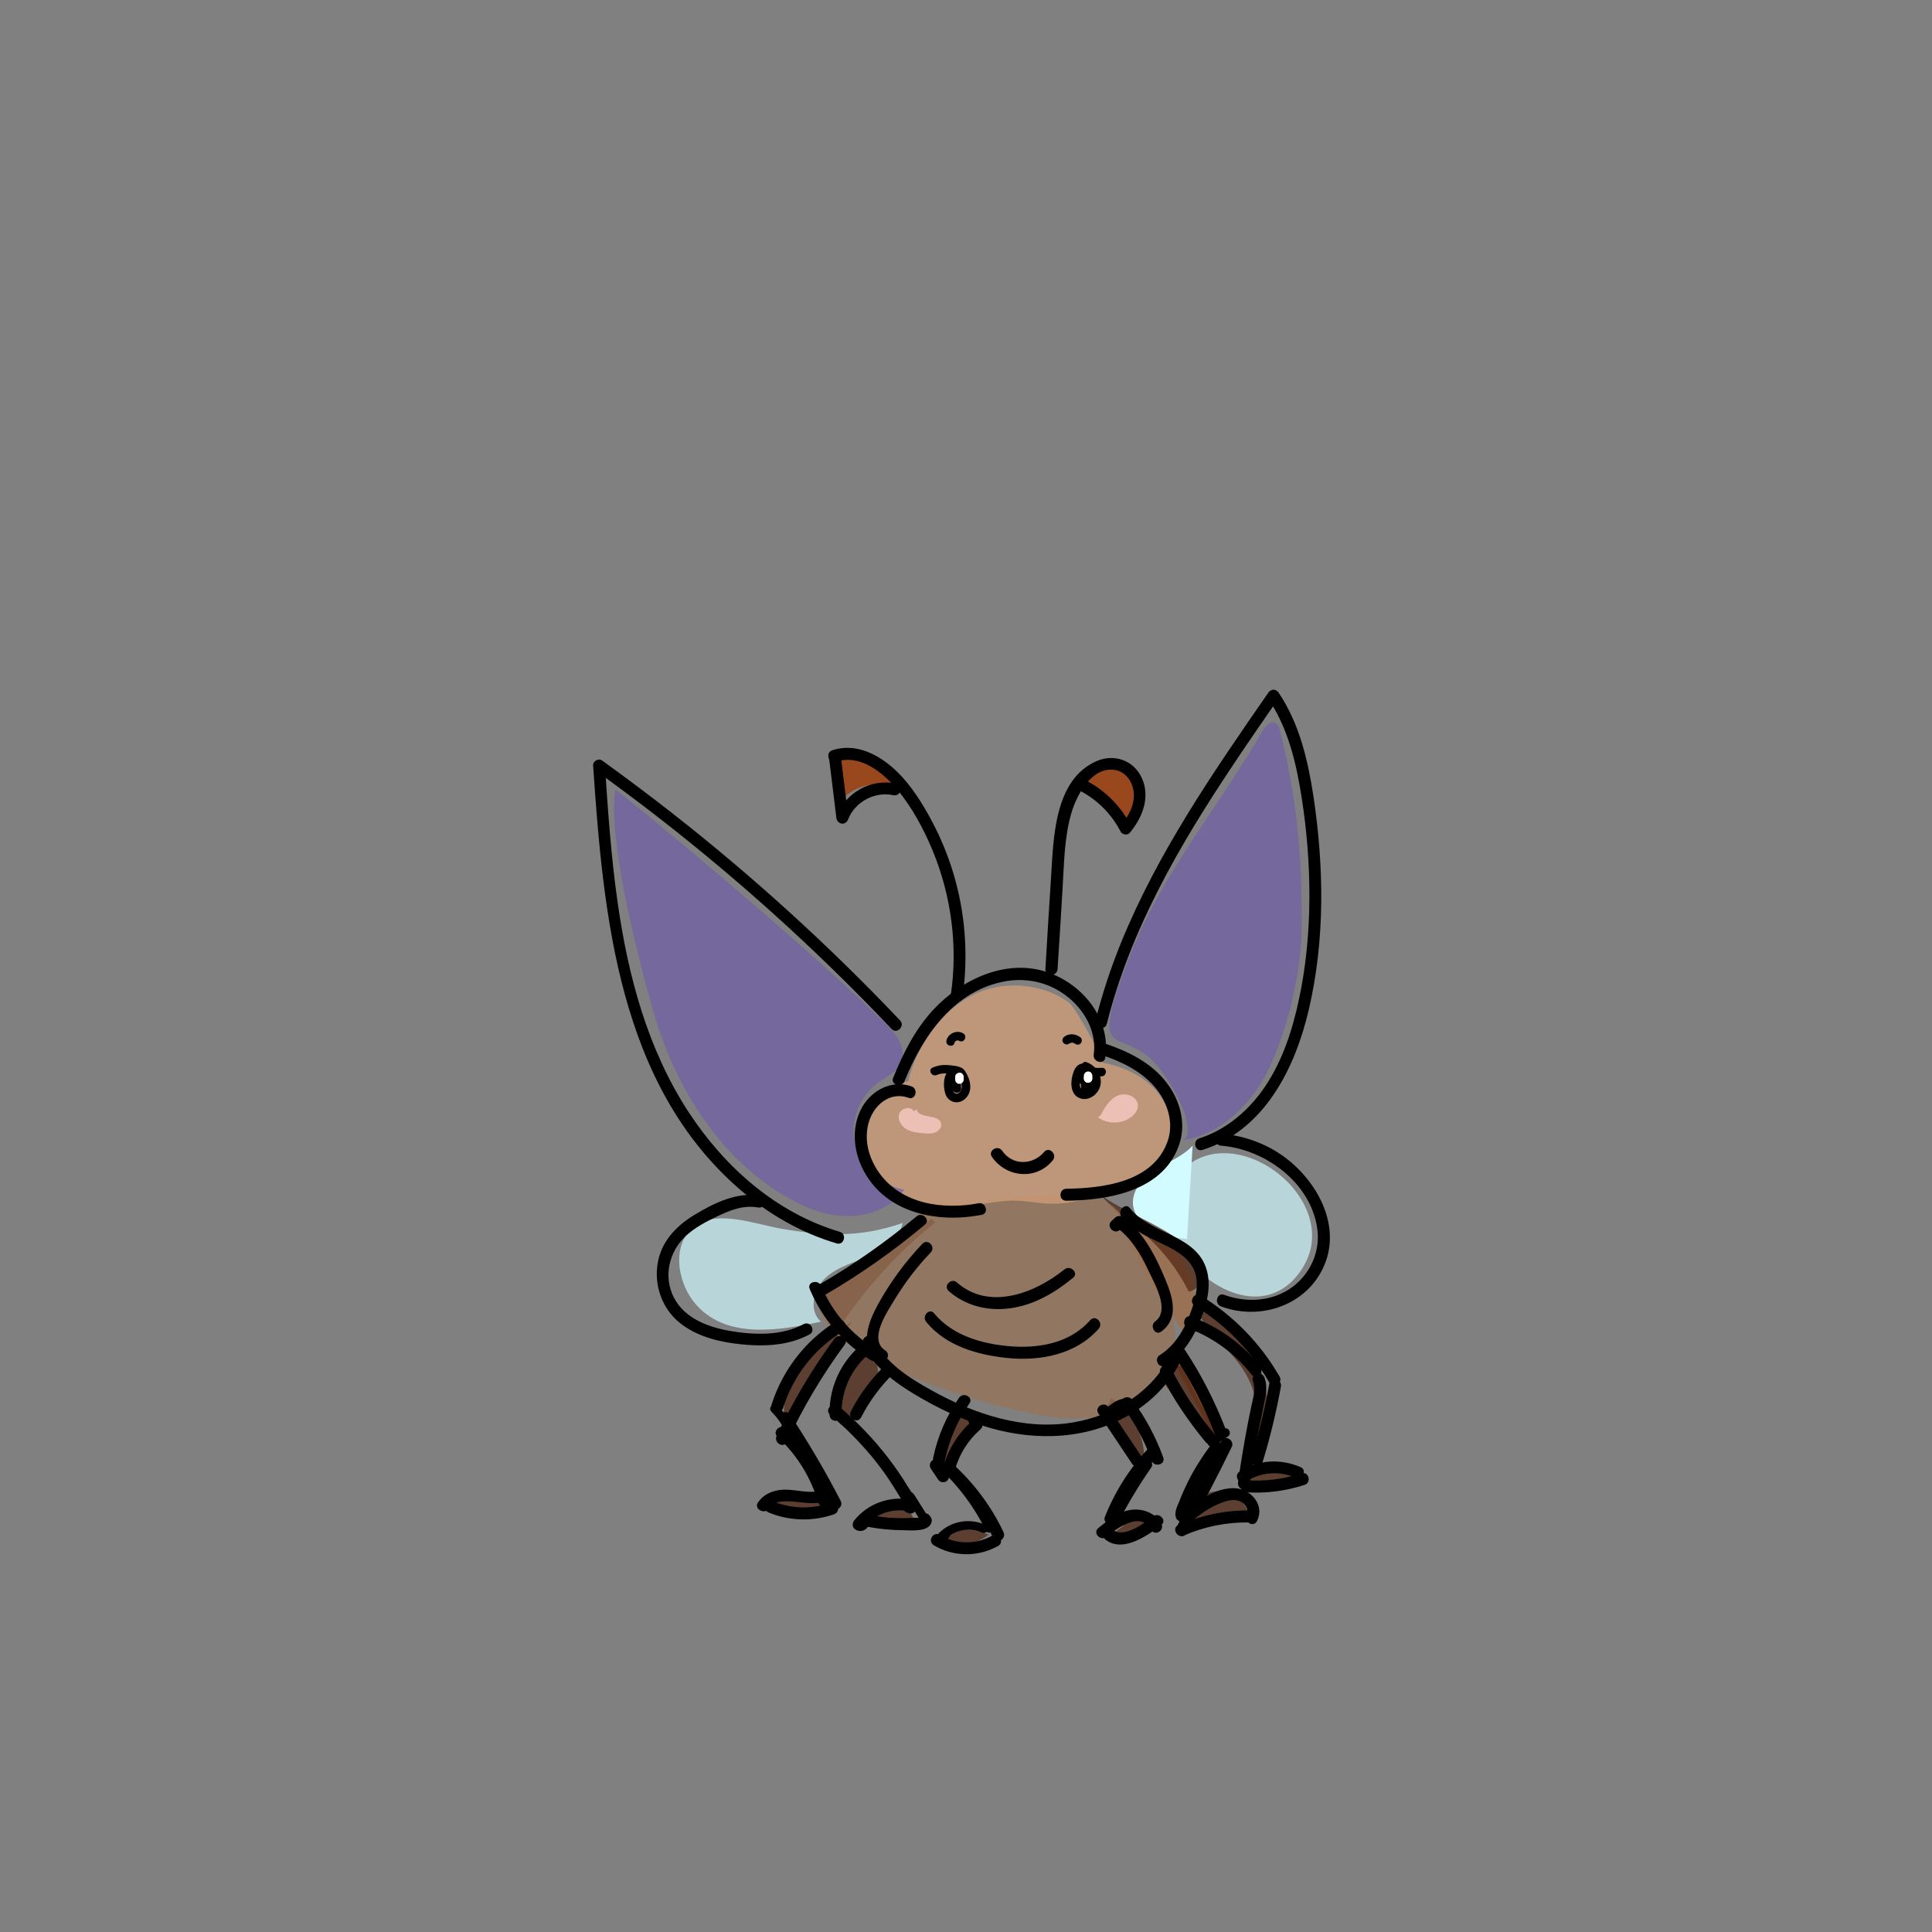 <svg xmlns="http://www.w3.org/2000/svg" width="1000" height="1000"><rect width="100%" height="100%" fill="#808080" stroke="none"/><style>.st0,.st4{opacity:.7;fill:#6f5ea8}.st4{fill:#99471c}.st6{fill:#4f240f}.st7{fill:#99471c}.st11{fill:#fff}</style><path class="st0" d="M650.1 384.1c2.7-4.5 7.1-14.6 11.9-8 9.2 36.4 12 65.5 11.8 103.2-.1 22.7-6.7 50.6-15.7 71s-26.3 37.5-46.9 40c10.8-1.3-4.9-34.5-18.1-44.4-15.8-11.9-28.3 1.1-9.2-48.9 16.3-42.7 43-74 66.2-112.9z"/><path d="M424.9 684.1c-6.5-5.7-3.9-17 2.5-22.8 6.4-5.8 15.1-8 23.1-11.4 8-3.4 14.9-8.5 16.7-16.9-21.9 7.7-40.7 6.8-63.2 2.9-12-2.1-31.9-9.5-43.3-2-13.6 8.9-10.3 29.2-1.4 40.2 15.9 19.6 44.1 14.5 65.6 10zm245.5-22.7c-28.3 32-83.6-23.2-62-51.8 27.8-37 94.5 14.9 62 51.8z" fill="#d1fbff" opacity=".7"/><path d="M614.4 641.3c-6-.7-12.2-1.5-17.7-4.3-5.4-2.8-10-8-10.3-14.1-.3-7.5 5.7-13.8 12.1-17.7 6.4-3.9 13.7-6.7 18.8-12.2" fill="#d1fbff"/><path d="M593.9 660.5c3.1 5.3 6.2 10.6 9.5 15.8 1.6 2.4 3.1 4.8 4.8 7.2.8 1.2 1.6 2.3 2.5 3.4.2.2 2 2.7 1.2 1.7.4.5.7 1 1.1 1.5 3.8-5.6 5.8-12.7 5.4-19.5-.9-15-21.6-47.8-40.7-39.3 5.4 9.7 10.6 19.5 16.2 29.2z" fill="#997256"/><path class="st4" d="M602.4 716.5c.3-3.9 2.8-7.5 6.2-9.3 7.9 14.6 15.8 29.3 23.6 43.9-1.2-20.4-11.1-40.2-26.8-53.4-3.2 16.5 5.1 34.5 19.7 42.8"/><path class="st4" d="M627.3 750.5c-9.6 8.1-15.3 20.6-15.2 33.2 10.7-12 18.1-27 21.1-42.8"/><g opacity=".7"><path class="st6" d="M484.1 632.7c-19.4 15.6-36.4 34.2-50 55-3.9-4.7-7.9-9.5-11.8-14.2 20-14.2 40-28.4 59.9-42.6m98.3-1.1c14.8 9.5 26.9 23 34.8 38.7 5.8-.8 8.6-8.4 6.6-13.9s-7-9.3-11.7-12.8c-12.7-9.3-28.5-14.5-41.2-23.8"/><path class="st6" d="M434.4 687.9c-20 8.3-32.3 31.9-27.8 53.1 9.8-20 21.3-39.1 34.4-57m-14.1 93.1c-9-5.5-20.9-5.7-30.1-.6 9.6 7.5 22.6 10.2 34.4 7.1m15.3-84.7c-5.6 10.8-11.1 21.6-16.7 32.3 1.8 2.1 3.6 4.2 5.5 6.3 7.1-5.4 14.5-11.2 17.8-19.5 3.3-8.3.5-19.7-8-22.5m50.8 34.9c-6.1 8-9.1 18.2-8.3 28.3 7.9-6.8 14.5-15 19.5-24.2-3.5-3.1-7.1-6.2-10.6-9.3m-26.2 55.6c-7.8-2.8-17.1-.6-23 5.2 8.5 3.2 17.9 4.1 26.9 2.7m35.8 5.1c-9.1-3.8-20.1-2.4-28 3.4 9.4 4.9 21.5 3.7 29.8-3m58.9-60.7l20.7 28.5c3.3-14.5-3.6-30.7-16.3-38.4m6.5 66.1c-1.8-4.8 5.6-9.3 9.6-6.2s2.8 10.4-1.6 13-10.4 1.2-14.2-2.3m36-87.5c-2.5.4-5 .8-7.4 1.2 5.6 17.3 16.5 32.8 30.9 43.9m-21.4 34.7c1.2-7.8 8.3-14.2 16.2-14.6s15.5 5.5 17.3 13.2c-12.2.8-24.4 1.7-36.7 2.5m38.6-66.9c4.7 16.5 2 34.9-7.2 49.3 10.1-1.8 20.3-3.6 30.4-5.4-7.7-3.2-15.8-5.3-24-6.5 8.9-14.7 10.4-33.6 4.1-49.6-5.7-14.3-18.4-27.8-33.5-31.6 7.4 16.4 24.8 24.9 30.2 43.8z"/></g><path class="st7" d="M560.3 404c7.6 7 15.3 14 22.9 20.9 6.6-6.3 6.2-18.4-.9-24.2s-19.1-3.8-23.9 3.9"/><path d="M598.2 660.5c-7.6-14.4-12.4-30.9-26.4-39-1.5-.9-3.1-1.6-4.7-2.3-2.8.9-5.8 1.1-8.8.5-12.2-2.6-26.8-.8-40.1.9-13.5 1.7-26.5 2.7-39.9 1.1-2.7 4.6-4.5 9.8-5.1 15.2-11.8 1.1-25.6 14.6-34.6 20.3-6.4 4-13.5 9.1-14.3 16.6-1 8.5 6.4 15.3 13 20.6 4.5 3.7 9.9 7.5 15.6 6.6.9-.2 1.7-.4 2.5-.7.2.4.5.9.7 1.3 3.9 6.2 11 9.4 17.9 12.1 16.3 6.4 33 11.6 50 15.8 15.8 3.8 32.4 6.7 48.3 3.2 15.9-3.5 31.1-14.7 35-30.5 3.4-14.3-2.3-28.9-9.1-41.7z" opacity=".7" fill="#997256"/><path class="st7" d="M432.1 419.4c5.1-11.5 20.6-16.9 31.7-10.9-6.2-12.8-21-20.8-35.1-18.9.8 9.4 4.2 18.6 9.8 26.2"/><path d="M470.2 559.5c-10 3.5-18 12.1-20.6 22.3-2.6 10.2.2 21.5 7.3 29.3 14.2 15.5 38.9 13.9 59.9 10.9 15-2.1 20.8 2.6 35.8.5 16.8-2.4 45.8-13.7 51.9-29.3 3.8-9.7.6-21.2-6.4-29S580.9 552 570.6 550c1.6.3-13.4-28.2-17.5-31.2-10.8-7.9-26-10.5-39.1-7.5-21.8 4.7-39.1 27.2-43.8 48.2z" opacity=".7" fill="#d9a179"/><path d="M473 575.2c-1.5-2.8-6.4-1.8-7.5 1.2-1.1 3 .8 6.4 3.6 8 2.7 1.6 6 1.9 9.2 2.2 2 .2 4.1.3 5.9-.5 1.9-.8 3.4-2.8 2.9-4.7-1.2-5-11.7-2.1-12.6-7.2m95.1 3.1c2.2-4 4.7-8.4 8.9-10.2 4.2-1.9 10.4.5 10.5 5.1 0 2.4-1.6 4.5-3.5 6-4.9 3.7-12.3 3.8-17.2.1" opacity=".7" fill="#ffd2cc"/><path class="st0" d="M442.5 591.9c-2.8-11.7 2.4-24.8 12.5-31.9 4.1-2.9 9.2-5.2 11.3-9.6 3-6.5-1.4-14-6.5-19.1-39.8-39.7-132.6-116.5-141.3-122.6-5 31.2 19.7 115.4 21.5 121 11.3 34.8 32 68 64 88 9.9 6.2 21.2 11.2 33 11.7 11.9.5 24.5-4.1 31-13.6-12.3-2.4-22.8-12.1-25.5-23.9z"/><path d="M492.5 553.1c-4.4 2.1-4.5 9-3.2 13 1.5 4.7 6.9 5.9 10.4 2.5 4.2-4 2.5-10.3-.4-14.5-1.5-2.2-4.9-2.4-7.4-2.7-3.3-.4-6.2-.1-9.2 1.2-2.6 1.1-.4 5 2.2 3.8 3-1.3 6.5-.9 9.5 0 2.3.7 3.4 3.9 3.4 6.2 0 2.9-3.4 5.3-4.6 1.6-.6-2-.7-6.2 1.4-7.2 2.6-1.3.4-5.1-2.1-3.9zm71.8-.6c-1.2-1.9-3.4-2.6-5.5-1.6-2.2 1-3.1 3.5-3.7 5.7-1.2 4.5-.8 10.8 4.7 12.1 4.5 1 9-2.8 9.8-7.1 1-5.2-2.4-10-7.1-11.8-2.7-1-3.8 3.3-1.2 4.3 4 1.5 6 8 1.3 10-2.4 1-3.7-.8-3.7-3 0-1.1.2-2.2.5-3.2.1-.4 1.2-2.9 1.2-3 1.5 2.1 5.3-.1 3.7-2.4z"/><path d="M559.8 555.2c3.3 1.5 6.9 2.2 10.5 1.9 2.8-.2 2.8-4.6 0-4.4-2.9.2-5.7-.1-8.3-1.3-2.6-1.2-4.8 2.6-2.2 3.8zm-65.7-15.5c.1-.5.4-.8.8-1 .7-.3 1-.2 1.5 0 2.4 1.5 4.6-2.3 2.2-3.8-3.2-2-7.8-.1-8.7 3.6-.7 2.8 3.5 4 4.2 1.2zm59.1.6c.8-.6 2-.9 3-.2.9.7 2.2.9 3.1 0 .8-.8.9-2.4 0-3.1-2.4-1.9-5.7-2.3-8.3-.5-1 .7-1.4 1.9-.8 3 .5.9 2 1.5 3 .8zm-72 246.1l-8.1-12.9c-1.5-2.4-5.3-.2-3.8 2.2l8.1 12.9c1.5 2.4 5.3.2 3.8-2.2zm-81.9-55.7c3.1 3.1 5.6 6.7 7.5 10.7 1.2 2.6 5 .3 3.8-2.2-2-4.3-4.8-8.2-8.1-11.6-2.1-2.1-5.2 1-3.2 3.1zm96.7 3.5c4-2.4 8 3.3 4.2 6-2.3 1.6-.1 5.5 2.2 3.8 3.5-2.5 4.9-7.4 2.5-11.2-2.3-3.7-7.5-4.7-11.2-2.5-2.3 1.5-.1 5.4 2.3 3.9zm-11.5 24.1c10.7 9.6 19.4 21 25.8 33.9 1.3 2.5 5.1.3 3.8-2.2-6.5-13.2-15.5-25-26.5-34.8-2.1-1.9-5.3 1.2-3.1 3.1z"/><path d="M510.4 789.4c-8.3-3.8-18-2.3-24.5 4.2-1.5 1.4-.3 3.6 1.6 3.8 1.9.2 3.1-.6 4.1-2.2 1.6-2.4-2.2-4.6-3.8-2.2h-.3c.5 1.3 1 2.5 1.6 3.8 5-5 12.7-6.5 19.2-3.5 2.4 1.1 4.7-2.7 2.1-3.9zm65.9-57.9c1.8-1.5 7.7-5.6 8.8-1.1.7 2.8 4.9 1.6 4.3-1.2-.8-3.1-3.6-5.1-6.7-5.2-3.7-.2-6.7 2.2-9.5 4.3-2.2 1.9 1 5 3.1 3.2zm51.9 17c2.5-1.7 4.9-3.3 7.4-5 2.3-1.6.1-5.4-2.2-3.8-2.5 1.7-4.9 3.3-7.4 5-2.4 1.5-.2 5.3 2.2 3.8zm-130-232.2c3.1-21.7 1.5-43.8-4.9-64.8-3.1-10.2-7.4-20.2-12.6-29.5-5.2-9.3-11.3-18.5-19.5-25.4-8.5-7.1-19.3-11.9-30.3-8.3-3.8 1.2-2.1 7.2 1.6 6 12.4-4.1 23.9 5 31.5 13.9 8 9.4 14.1 20.9 18.8 32.2 9.6 23.4 13 49.2 9.4 74.2-.5 3.9 5.5 5.6 6 1.7z"/><path d="M429 391.4c1.3 10.6 2.6 21.2 3.9 31.9.4 3.5 4.8 4.2 6.1.8 3.5-9.1 13.9-14.6 23.4-12.5 3.9.8 5.5-5.1 1.6-6-13-2.8-26.2 4.5-31 16.8 2 .3 4 .5 6.1.8-1.3-10.6-2.6-21.2-3.9-31.9-.5-3.8-6.7-3.8-6.2.1zm118.4 110.2c.9-14 1.8-28.1 2.6-42.1.8-13.1.9-26.6 4.7-39.2 2.8-9.2 10.7-24 22.7-21.7 5.4 1 8.8 6.1 9.4 11.3.7 6.2-2.4 12.2-6.3 16.8l4.8.6c-5-9.8-12.9-17.8-22.6-23-3.5-1.9-6.6 3.5-3.1 5.3 8.8 4.8 15.8 11.9 20.4 20.8.9 1.7 3.6 2.1 4.8.6 6.6-7.9 10.7-18.4 6.2-28.3-4.1-9.1-14.2-12.7-23.3-8.8-22.2 9.6-22.4 40.2-23.7 60.5-1 15.7-2 31.5-2.9 47.2-.2 4 6 4 6.3 0z"/><path d="M468.2 559.6c9.5-23.6 25.8-47.3 52.8-51.8 11.7-1.9 23.4 1.2 32.5 8.9 8.4 7.1 14.2 17.9 12.6 29.1-.6 3.9 5.4 5.6 6 1.6 3-20.3-12-38.5-30.9-44.5-21.1-6.6-43.6 4.2-58 19.6-9.5 10.2-15.7 22.6-20.9 35.4-1.5 3.7 4.5 5.3 5.9 1.7z"/><path d="M571 546.3c9.9 3.4 19.7 8.2 26.7 16.3 6.6 7.7 10.1 18.5 6.6 28.3-7.6 21-33.2 24.1-52.4 24.4-4 .1-4 6.2 0 6.2 22.3-.3 51-5.2 58.7-29.9 3.4-10.9-.1-22.7-7-31.5-7.7-9.9-19.2-15.7-30.9-19.7-3.8-1.3-5.4 4.6-1.7 5.9zm-57.6 52.5c7.5 10.8 23 12.2 31.5 1.8 2.5-3-1.8-7.4-4.4-4.4-5.9 7-16.5 7.2-21.8-.6-2.2-3.2-7.5-.1-5.3 3.2zm-78.7 38.8c-33-9.8-59.7-33.6-78.3-62-21.2-32.5-31.3-70.4-36.7-108.4-3.4-23.5-5-47.2-6.6-70.9-1.5.9-3.1 1.8-4.6 2.7 42.9 30.8 83.5 64.8 121.4 101.6 10.8 10.5 21.3 21.1 31.6 32 2.7 2.9 7.1-1.5 4.4-4.4-36.7-38.7-76.2-74.6-118.2-107.5-11.9-9.3-23.9-18.3-36.1-27.1-1.9-1.3-4.8.4-4.6 2.7 5.3 77.5 13.1 165 76 219.4 14.6 12.6 31.5 22.4 50.1 27.9 3.8 1.1 5.4-4.9 1.6-6z"/><path d="M572.9 529.9c12.1-48.5 37.4-92.1 64.9-133.3 7.8-11.8 15.9-23.4 23.9-35h-5.3c9.1 13.5 13.5 29.2 16.3 45 3 17 4.7 34.3 5 51.5.3 17.7-.9 35.5-4.1 52.9-3 16-7.4 32-15.5 46.1-8.3 14.5-21.1 26.9-37.3 32.1-3.8 1.2-2.2 7.2 1.6 6 32.1-10.2 48-42.3 55.1-72.9 8.4-36.2 7.8-73.8 2.3-110.4-2.9-18.7-7.3-37.5-18-53.4-1.3-2-4-2-5.3 0-28.5 41.1-57.2 82.7-76.2 129.3-5.4 13.2-9.8 26.7-13.3 40.5-1.1 3.8 4.9 5.5 5.9 1.6zm-178.8 89c-12.3-2.2-24.5 3.7-34.8 10-9.6 5.8-17.4 14.2-19 25.7-1.5 10.5 2 21.2 9.7 28.5 8 7.4 18.8 10.7 29.4 12.2 13.3 1.8 27.5 1.9 39.6-4.6 3.5-1.9.4-7.2-3.1-5.3-11.5 6.2-26 5.6-38.6 3.4-11-2-22.9-6.5-28.4-17-5.7-10.9-2.7-24 6.2-32.2 4.7-4.3 10.4-7.3 16.1-10 6.6-3.2 13.8-6 21.2-4.6 4 .6 5.6-5.4 1.7-6.1z"/><path d="M632 593c22.8 1.8 46.4 19.1 49.8 42.8 1.7 11.7-3.4 23.3-12.8 30.3-10.2 7.6-23.7 8.4-35.4 4.1-3.7-1.4-5.3 4.6-1.6 6 20.4 7.6 44.6-.6 53.4-21.2 8.9-20.8-3.6-43.5-20.4-56-9.6-7.1-21-11.2-32.9-12.2-4.1-.3-4.1 5.8-.1 6.2zm-157.6 36.6c-15.8 13.2-32.6 25-50.4 35.3-3.4 2-.3 7.3 3.1 5.3 18.2-10.6 35.5-22.8 51.6-36.3 3.1-2.5-1.3-6.8-4.3-4.3z"/><path d="M419.1 667.2c6.5 15.4 17.4 28.3 31.8 36.9 3.4 2 6.5-3.3 3.1-5.3-12.9-7.7-23.1-19.3-28.9-33.2-1.6-3.6-7.5-2.1-6 1.6z"/><path d="M458.2 699c-8.9-5.8 1.1-20 4.7-26.1 5.4-8.9 11.7-17.2 18.9-24.7 2.7-2.9-1.6-7.3-4.4-4.4-9 9.5-16.8 20.1-23.1 31.6-4.8 8.9-10 21.9.7 28.9 3.4 2.2 6.5-3.1 3.2-5.3z"/><path d="M446.8 696.1c5.6 11.4 15.9 19.2 26.6 25.6 12.1 7.3 25.1 13.4 38.7 17.3 24.6 7.1 51.6 6.1 73.8-7.5 11.1-6.8 20.4-16.5 25.9-28.4 1.7-3.6-3.7-6.7-5.3-3.1-9.3 20.1-29.4 32.5-50.8 36.2-25.4 4.4-51.6-4.3-73.6-16.6-11.7-6.5-23.9-14.2-30-26.7-1.7-3.5-7-.4-5.3 3.2zm132.9-59.6c.6-.6 1.2-1.2 1.9-1.8-1.2.2-2.5.3-3.8.5 7.6 5.5 12.5 13.7 16.4 22 3 6.5 11.7 20.8 3.8 26.7-3.2 2.3-.1 7.7 3.1 5.3 10.7-7.9 4.6-21.2.4-30.9-4.8-10.9-10.7-21.4-20.6-28.5-1.1-.8-2.8-.4-3.8.5-.6.6-1.2 1.2-1.9 1.8-2.8 2.8 1.6 7.2 4.5 4.4zM491 668.2c8.7 7.7 20.3 10.5 31.6 9 12.4-1.6 23.3-8 32.8-15.8 3.1-2.5-1.3-6.8-4.4-4.4-15.2 12.3-38.9 21.6-55.7 6.8-2.9-2.6-7.2 1.7-4.3 4.4z"/><path d="M479.4 684.2c10.2 12.5 26.6 17.1 42 18.7 17.1 1.7 35.6-1.8 47.3-15.2 2.6-3-1.7-7.4-4.4-4.4-10.8 12.3-27.4 14.9-43 13.4-13.9-1.4-28.5-5.7-37.7-16.8-2.4-3.2-6.7 1.2-4.2 4.3zm101.1-54.4c4.8 6.2 11.9 9.7 18.8 12.9 6.7 3.2 14.5 6.7 18.2 13.5 4.2 7.9.8 18.1-2.3 25.8-3.1 7.7-7.8 14.9-14.9 19.4-3.4 2.1-.3 7.5 3.1 5.3 7.7-4.8 13-12.1 16.6-20.3 3.8-8.5 7.2-18.9 4.8-28.3-4.9-19.3-29.2-18.9-40-32.8-2.3-3-6.7 1.4-4.3 4.5zm-130.3 63c-13.3 8.6-21.3 23.7-20.8 39.6.1 4 6.3 4 6.2 0-.4-13.7 6.3-26.8 17.8-34.3 3.3-2.1.2-7.4-3.2-5.3zm8.1 13.7c-7.2 7-13.3 15-17.9 24-1.8 3.5 3.5 6.7 5.3 3.1 4.4-8.5 10-16.1 16.9-22.8 3-2.7-1.4-7-4.3-4.3z"/><path d="M429.6 732.2c7.9 6.6 15.2 14 21.8 21.9 3.2 3.9 6.3 8 9.1 12.3 1.4 2.1 2.7 4.2 4 6.3.8 1.2 1.5 2.5 2.2 3.7.8 1.3.9 3.4 2.2 1.8 1.2-.2 2.5-.3 3.8-.5-.1-.1-.2-.1-.4-.2-3.6-1.7-6.7 3.7-3.1 5.3.1.1.2.1.4.2 1.1.5 2.8.6 3.8-.5 3.4-4.1-1.2-9.3-3.5-13-3.2-5.3-6.7-10.4-10.5-15.3-7.5-9.7-16-18.5-25.3-26.4-3.1-2.5-7.5 1.8-4.5 4.4z"/><path d="M471.6 776.2c-11-2-22.3 1.9-29.4 10.7-1.2 1.5-1.2 3.8.6 4.8 2.8 1.7 6.2.3 7-2.9 1-3.8-4.9-5.5-6-1.6.7-.3 1.4-.6 2-.8l.6 4.8c5.6-7 14.5-10.7 23.4-9.1 4 .8 5.7-5.2 1.8-5.9z"/><path d="M446 789.6c6.7 1.5 13.5 2.3 20.4 2.4 4.1 0 13.4 1.2 15.5-3.4.6-1.4.5-2.6-.5-3.8-.1-.1-.2-.3-.3-.4-2.5-3.1-6.8 1.3-4.4 4.4.1.1.2.3.3.4-.2-1.2-.3-2.5-.5-3.8-.1.3-5.1.2-5.9.3-2.6.1-5.2.1-7.8 0-5.1-.2-10.2-1-15.2-2.1-3.8-.8-5.4 5.2-1.6 6zm-12.8-105.9a78.77 78.77 0 0 0-33.8 43.3c-1.2 3.8 4.8 5.4 6 1.6 5.2-16.5 16.2-30.6 31-39.6 3.3-2 .2-7.4-3.2-5.3z"/><path d="M431.9 692.9c-11.6 15.8-21.6 32.6-29.9 50.3-1.7 3.6 3.6 6.7 5.3 3.1 8.3-17.7 18.3-34.6 29.9-50.3 2.4-3.2-3-6.2-5.3-3.1z"/><path d="M402.4 743.7c10 9.2 17.2 20.8 21.1 33.9 1.1 3.8 7.1 2.2 6-1.6-4.1-14-11.9-26.7-22.7-36.6-2.9-2.7-7.3 1.6-4.4 4.3z"/><path d="M423.3 771.9c-6.5 1.1-13-1.5-19.5-.7-4.7.6-8.8 2.5-11.5 6.5-1.7 2.5 1.1 4.9 3.5 4.5l1.8-.3c3.9-.6 2.2-6.6-1.6-6l-1.8.3c1.2 1.5 2.3 3 3.5 4.5 2.4-3.5 7.2-3.8 11.1-3.6 5.5.3 10.7 1.5 16.2.6 3.9-.5 2.2-6.5-1.7-5.8z"/><path d="M397.9 782.9c10.8 4.4 22.8 4.7 33.8.9 3.7-1.3 2.1-7.3-1.6-6-10.1 3.5-20.7 3.2-30.5-.9-3.7-1.4-5.3 4.5-1.7 6z"/><path d="M403.7 735.4c9.5 14.3 18.2 29.2 26.1 44.5 1.8 3.5 7.2.4 5.3-3.1-7.9-15.3-16.6-30.1-26.1-44.5-2.1-3.3-7.5-.2-5.3 3.1zm92.7-11.9c-6.5 9.4-11.1 19.9-13.4 31.1-.8 3.9 5.2 5.5 6 1.6 2.2-10.7 6.5-20.7 12.7-29.7 2.4-3.2-3-6.3-5.3-3z"/><path d="M503.1 735.5c-7.1 6.3-12.2 14.5-14.8 23.6-1.1 3.8 4.9 5.5 6 1.6 2.3-8.2 6.8-15.3 13.2-20.9 3-2.6-1.4-6.9-4.4-4.3z"/><path d="M481.7 760c1.3 1.9 2.5 3.8 3.8 5.7.9 1.4 2.7 2 4.2 1.1 1.4-.8 2-2.8 1.1-4.2-1.3-1.9-2.5-3.8-3.8-5.7-.9-1.4-2.7-2-4.2-1.1-1.4.7-2 2.8-1.1 4.2z"/><path d="M489.5 762.7c10.3 9.5 18.6 20.7 24.6 33.4 1.7 3.6 7 .5 5.3-3.1-6.2-13.1-14.9-24.8-25.5-34.6-2.9-2.7-7.3 1.6-4.4 4.3z"/><path d="M483.3 799.8c10.2 6.1 22.9 6.2 33.3.4 3.5-1.9.4-7.3-3.1-5.3-8.5 4.7-18.7 4.5-27-.4-3.5-2.1-6.6 3.2-3.2 5.3zm85.2-68.3c5.8 8.7 11.6 17.4 17.5 26.2 2.2 3.3 7.5.2 5.3-3.1-5.8-8.7-11.6-17.4-17.5-26.2-2.1-3.3-7.5-.2-5.3 3.1zm12.3-3.9c6.5 8.7 11.7 18.2 15.3 28.4 1.3 3.7 7.3 2.1 6-1.6-3.9-10.7-9.2-20.7-16-29.8-2.3-3.3-7.7-.2-5.3 3z"/><path d="M595.2 748.9c-10.1 10.4-17.9 22.7-23.3 36.2-1.5 3.7 4.5 5.3 6 1.6 4.9-12.5 12.3-23.8 21.7-33.4 2.7-2.9-1.6-7.3-4.4-4.4z"/><path d="M590.5 756.6c-6.2 8.8-11.8 18-16.7 27.6-1.8 3.5 3.5 6.7 5.3 3.1 5-9.5 10.5-18.7 16.7-27.6 2.3-3.2-3-6.3-5.3-3.1z"/><path d="M572.8 795.4c5.5-4.6 17.7-13.4 23-3.6 1.9 3.5 7.2.4 5.3-3.1-2.9-5.3-8.9-7.8-14.8-7.3-7 .6-12.7 5.3-17.9 9.6-3 2.6 1.4 6.9 4.4 4.4z"/><path d="M570.2 794.8c8.4 10.6 23.2.6 30.9-5.5 3.1-2.5-1.3-6.8-4.4-4.4-5.2 4-16.5 12.7-22.2 5.5-2.5-3.1-6.8 1.3-4.3 4.4zm30.5-83.6c6.4 12.6 14.3 24.3 23.3 35.2 2.5 3.1 6.9-1.3 4.4-4.4-8.7-10.4-16.2-21.8-22.4-33.9-1.7-3.6-7.1-.4-5.3 3.1z"/><path d="M607.9 701.8c8.3 12.5 15.2 25.8 20.6 39.8 1.4 3.7 7.4 2.1 6-1.6-5.6-14.5-12.6-28.3-21.2-41.3-2.3-3.3-7.6-.2-5.4 3.1zm19.1 45.8c-4.7 6.2-8.9 12.8-12.3 19.7-1.5 3.1-3 6.3-4.2 9.6-1.2 2.9-3 6-1.6 9.1.4.9 1.7 1.6 2.7 1.5 1.5-.2 2.5-.6 3.2-1.9.7-1.2.5-2.8-.5-3.8l-.2-.2c-2.8-2.8-7.2 1.5-4.4 4.4l.2.2c-.2-1.2-.3-2.5-.5-3.8-.1.1-.1.2-.2.3l2.7-1.5h-.3l2.7 1.5c-.1-.2-.2-.4-.2-.6l.3 2.4c1.2-6.1 4.6-12.3 7.5-17.7 3-5.7 6.6-11.1 10.5-16.3 2.4-2.9-3-6-5.4-2.9z"/><path d="M632.2 745.9c-7.3 15.1-15.1 30-23.3 44.6-2 3.5 3.4 6.6 5.3 3.1 8.2-14.6 16-29.5 23.3-44.6 1.8-3.5-3.5-6.7-5.3-3.1z"/><path d="M615.5 788.6c5-4.5 10.9-8.7 17.3-11 3-1.1 6.8-1.9 9.7-.2 2.3 1.3 4.1 4.2 2.8 6.8-1.8 3.5 3.5 6.7 5.3 3.1 4.2-8.2-3-16.5-11.3-17-10.4-.5-20.9 7.3-28.2 13.9-2.9 2.7 1.4 7 4.4 4.4z"/><path d="M613 794.7c10.5-4.6 21.8-6.8 33.3-6.7 4 0 4-6.2 0-6.2-12.6-.1-24.8 2.6-36.4 7.6-3.7 1.6-.5 6.9 3.1 5.3zm2-107.2c13 4.8 24.3 13.2 32.9 24.1 2.5 3.1 6.8-1.3 4.4-4.4-9.3-11.7-21.6-20.5-35.7-25.7-3.7-1.3-5.3 4.6-1.6 6z"/><path d="M618.4 675.9c16 9.8 29.2 23.4 38.6 39.7 2 3.4 7.3.3 5.3-3.1-9.9-17.2-24-31.6-40.8-41.9-3.3-2.2-6.5 3.2-3.1 5.3z"/><path d="M657 716.1c-2.3 13.1-5.5 26-9.4 38.8-1.2 3.8 4.8 5.4 6 1.6 3.9-12.7 7-25.7 9.4-38.8.7-3.9-5.3-5.6-6-1.6z"/><path d="M648.5 714.8c1.6 4.3.1 8.7-.8 13-.9 4.4-1.8 8.7-2.6 13.1-1.6 8.8-3.1 17.6-4.3 26.4-.5 3.9 5.4 5.6 6 1.6 1.3-9.8 3-19.5 4.8-29.2.9-4.6 1.9-9.2 2.8-13.8.9-4.3 1.7-8.5.1-12.8-1.3-3.7-7.3-2.1-6 1.7z"/><path d="M644.8 766.9c7.5-4.8 17-5.8 25.3-2.2 3.6 1.6 6.8-3.7 3.1-5.3-10.3-4.5-22-3.9-31.5 2.2-3.4 2.1-.3 7.4 3.1 5.3z"/><path d="M645.2 772.4c10.2.7 20.3-.7 30-3.8 3.8-1.2 2.2-7.2-1.6-6-9.2 3-18.7 4.2-28.4 3.6-4-.2-4 6 0 6.2zM471.8 562.3c-10.9-3.8-22 2.7-26.6 12.8-4.6 10-3.2 21.5 1.9 31 11.8 22 38.3 27.1 61 22.7 3.9-.8 2.2-6.7-1.6-6-18.5 3.6-40.2.4-51.7-16.1-5-7.2-7.6-16.3-5.4-25 2.4-9.3 10.9-17 20.8-13.5 3.7 1.4 5.3-4.6 1.6-5.9zm21.2-.6c0 .5.1 1.1.1 1.7h4.4c-.1-1.4-.3-2.8-.5-4.2-.1-1.2-.9-2.2-2.2-2.2-1.2 0-2.3 1-2.2 2.2.1 1.3.1 2.7.2 4 0 1.2 1 2.2 2.2 2.2 1.2 0 2.3-1 2.2-2.2-.1-1.3-.1-2.7-.2-4h-4.4c.1 1.4.3 2.8.5 4.2.1 1.2.9 2.2 2.2 2.2 1.1 0 2.3-1 2.2-2.2 0-.5-.1-1.1-.1-1.7-.1-1.2-1-2.2-2.2-2.2-1.2 0-2.3 1-2.2 2.2zm67.6-6.5c-1.3.2-2.4.8-2.8 2.1-.3 1.2 0 2.6 1 3.4 2.6 2 5.5-1.1 4.9-3.8-.5-2.4-4.4-1.9-4.3.6.1 2.4.1 4.8.2 7.3.1 2.1 3 3.1 4.1 1.1 1-1.7 1.9-3.4 2.9-5.1 1.4-2.5-2.4-4.7-3.8-2.2-1 1.7-1.9 3.4-2.9 5.1 1.4.4 2.7.7 4.1 1.1-.1-2.4-.1-4.8-.2-7.3-1.5.2-2.9.4-4.3.6l.9-1.2c.4.1.7.2 1.1.3.8.7.7 1.4-.1 2.2-.4.1-.7.2-1.1.3h.2c1.2-.1 2.2-.9 2.2-2.2.1-1.2-.9-2.5-2.1-2.3z"/><path class="st11" d="M494.4 557.4v1.4c0 1.2 1 2.3 2.2 2.2 1.2 0 2.2-1 2.2-2.2v-1.4c0-1.2-1-2.3-2.2-2.2-1.2.1-2.3 1-2.2 2.2zm68.8 3c2.8 0 2.8-4.4 0-4.4-2.9 0-2.9 4.4 0 4.4z"/><path class="st11" d="M565.4 558.2v-1.4c0-1.2-1-2.3-2.2-2.2-1.2 0-2.2 1-2.2 2.2v1.4c0 1.2 1 2.3 2.2 2.2 1.2-.1 2.2-1 2.2-2.2z"/></svg>